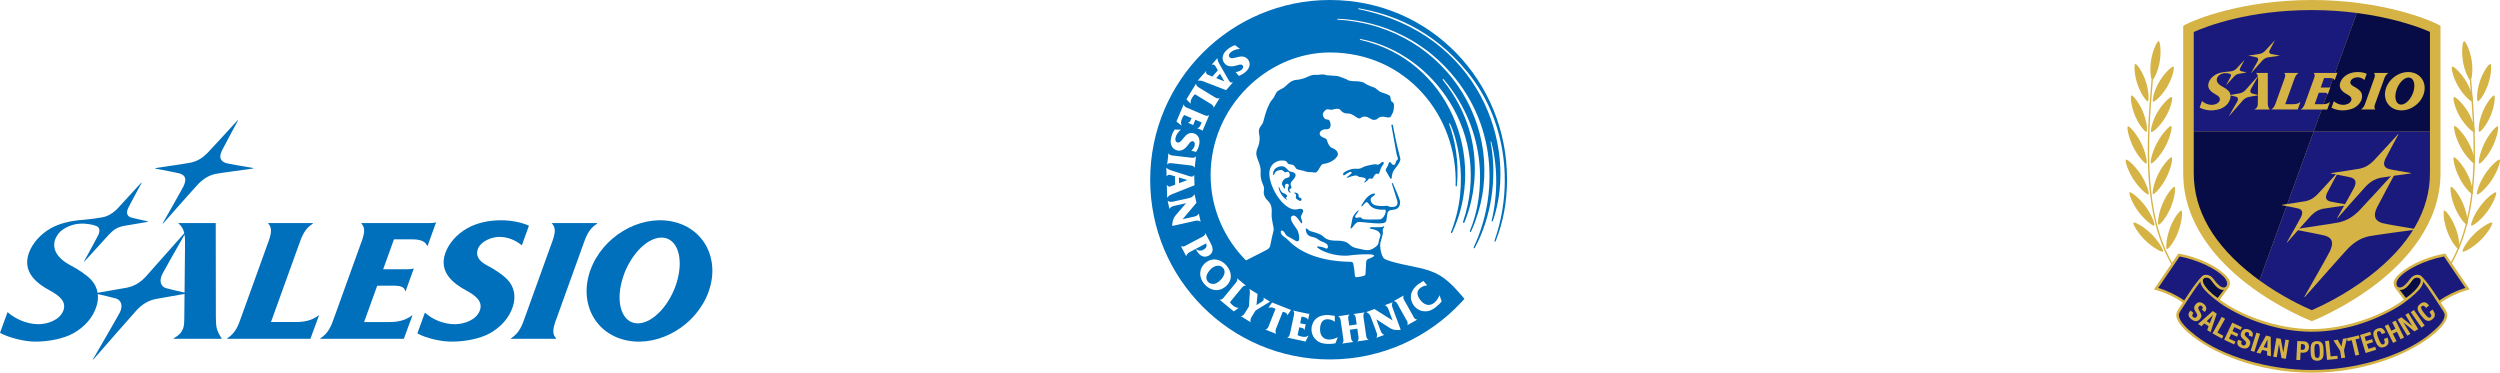 <?xml version="1.0" encoding="utf-8"?>
<!-- Generator: Adobe Illustrator 15.0.0, SVG Export Plug-In . SVG Version: 6.00 Build 0)  -->
<!DOCTYPE svg PUBLIC "-//W3C//DTD SVG 1.1//EN" "http://www.w3.org/Graphics/SVG/1.1/DTD/svg11.dtd">
<svg version="1.1" id="レイヤー_1" xmlns="http://www.w3.org/2000/svg" xmlns:xlink="http://www.w3.org/1999/xlink" x="0px"
	 y="0px" width="1279.012px" height="190.668px" viewBox="0 0 1279.012 190.668" enable-background="new 0 0 1279.012 190.668"
	 xml:space="preserve">
<g>
	<path fill="#D5B345" d="M1248.253,13.033C1242.304,9.651,1217.497,0,1182.727,0c-34.75,0-59.533,9.65-65.474,13.032l-0.322,0.183
		v75.381c0,26.096,17.852,45.278,32.827,56.774c16.178,12.418,32.577,18.785,32.74,18.85l0.23,0.086l0.229-0.087
		c0.163-0.065,16.575-6.508,32.763-18.964c14.988-11.531,32.854-30.723,32.854-56.659V13.216L1248.253,13.033z"/>
	<path fill="#D5B345" d="M1100.511,83.629c0.602,0.279,4.428-3.346,7.254-8.615c2.826-5.268,3.654-10.28,3.039-10.564
		c-0.615-0.283-4.432,3.369-7.254,8.608C1100.733,78.307,1099.908,83.355,1100.511,83.629"/>
	<path fill="#D5B345" d="M1098.112,83.681c0.574-0.296-0.142-5.353-2.732-10.571c-2.594-5.212-6.164-8.801-6.747-8.501
		c-0.589,0.303,0.127,5.329,2.731,10.567C1093.969,80.413,1097.538,83.973,1098.112,83.681"/>
	<path fill="#D5B345" d="M1108.243,91.02c2.645-5.173,3.434-10.233,2.861-10.568c-0.568-0.336-4.141,3.126-6.781,8.279
		c-2.633,5.155-3.418,10.244-2.859,10.574C1102.022,99.631,1105.595,96.202,1108.243,91.02"/>
	<path fill="#D5B345" d="M1102.153,115.426c0.512-0.391-1.07-5.233-4.529-9.902c-3.465-4.663-7.607-7.556-8.133-7.156
		c-0.524,0.4,1.053,5.217,4.529,9.902C1097.499,112.954,1101.637,115.822,1102.153,115.426"/>
	<path fill="#D5B345" d="M1108.556,127.446c0.594,0.291,3.768-3.432,5.822-8.85c2.057-5.425,2.268-10.589,1.657-10.887
		c-0.604-0.288-3.776,3.459-5.827,8.863C1108.167,121.969,1107.96,127.161,1108.556,127.446"/>
	<path fill="#D5B345" d="M1106.384,104.174c-2.262,5.31-2.682,10.49-2.098,10.797c0.581,0.317,3.904-3.273,6.18-8.603
		c2.276-5.337,2.697-10.486,2.102-10.806C1111.974,95.243,1108.649,98.863,1106.384,104.174"/>
	<path fill="#D5B345" d="M1106.616,128.71c0.443-0.468-1.867-4.999-6.008-9.06c-4.145-4.057-8.688-6.255-9.143-5.781
		c-0.457,0.479,1.844,4.985,6.005,9.06C1101.63,127.003,1106.163,129.18,1106.616,128.71"/>
	<path fill="#D5B345" d="M1099.19,99.493c0.539-0.361-0.746-5.299-3.914-10.184c-3.166-4.877-7.121-8.027-7.668-7.664
		c-0.549,0.37,0.728,5.279,3.914,10.182C1094.7,96.724,1098.651,99.847,1099.19,99.493"/>
	<path fill="#D5B345" d="M1108.044,59.657c2.867-4.928,3.672-9.72,3.033-10.029c-0.638-0.305-4.547,3.013-7.4,7.918
		c-2.852,4.912-3.66,9.73-3.033,10.031C1101.265,67.882,1105.181,64.585,1108.044,59.657"/>
	<path fill="#D5B345" d="M1098.144,67.483c0.592-0.25,0.322-5.112-1.781-10.215c-2.107-5.103-5.316-8.708-5.92-8.451
		c-0.604,0.262-0.33,5.094,1.783,10.219C1094.343,64.163,1097.554,67.738,1098.144,67.483"/>
	<path fill="#D5B345" d="M1101.562,52.012c0.611,0.303,4.496-2.979,7.344-7.903c2.852-4.917,3.662-9.706,3.029-10.017
		c-0.629-0.309-4.504,2.999-7.349,7.9C1101.752,46.893,1100.94,51.709,1101.562,52.012"/>
	<path fill="#D5B345" d="M1098.849,51.844c0.604-0.213,0.664-5.084-1.096-10.322c-1.76-5.239-4.719-9.052-5.336-8.834
		c-0.621,0.219-0.671,5.055,1.098,10.316C1095.28,48.264,1098.244,52.055,1098.849,51.844"/>
	<path fill="#D5B345" d="M1265.988,83.629c0.602-0.274-0.228-5.322-3.039-10.571c-2.82-5.239-6.641-8.892-7.252-8.608
		c-0.615,0.284,0.213,5.297,3.037,10.564C1261.561,80.284,1265.386,83.909,1265.988,83.629"/>
	<path fill="#D5B345" d="M1271.119,73.11c-2.592,5.219-3.31,10.275-2.734,10.571c0.574,0.292,4.146-3.269,6.75-8.505
		c2.602-5.238,3.322-10.265,2.73-10.567C1277.281,64.309,1273.711,67.898,1271.119,73.11"/>
	<path fill="#D5B345" d="M1255.391,80.452c-0.572,0.334,0.221,5.396,2.865,10.568c2.646,5.182,6.221,8.611,6.78,8.286
		c0.56-0.331-0.228-5.42-2.86-10.575C1259.535,83.578,1255.963,80.116,1255.391,80.452"/>
	<path fill="#D5B345" d="M1268.877,105.524c-3.463,4.669-5.043,9.512-4.529,9.902c0.516,0.395,4.654-2.473,8.127-7.156
		c3.479-4.685,5.057-9.502,4.531-9.902C1276.481,97.968,1272.34,100.86,1268.877,105.524"/>
	<path fill="#D5B345" d="M1257.943,127.446c0.596-0.285,0.391-5.477-1.656-10.873c-2.047-5.404-5.219-9.151-5.826-8.863
		c-0.609,0.298-0.398,5.462,1.662,10.887C1254.173,124.014,1257.348,127.737,1257.943,127.446"/>
	<path fill="#D5B345" d="M1262.211,114.971c0.586-0.307,0.168-5.488-2.094-10.797c-2.27-5.312-5.593-8.932-6.188-8.611
		c-0.594,0.319-0.176,5.47,2.104,10.806C1258.309,111.699,1261.631,115.289,1262.211,114.971"/>
	<path fill="#D5B345" d="M1265.889,119.651c-4.142,4.062-6.447,8.592-6.006,9.06c0.451,0.47,4.987-1.707,9.145-5.781
		c4.16-4.075,6.463-8.581,6.007-9.06C1274.577,113.395,1270.031,115.594,1265.889,119.651"/>
	<path fill="#D5B345" d="M1271.223,89.309c-3.17,4.885-4.455,9.822-3.912,10.185c0.535,0.354,4.488-2.77,7.668-7.666
		c3.183-4.903,4.461-9.812,3.908-10.183C1278.344,81.282,1274.389,84.432,1271.223,89.309"/>
	<path fill="#D5B345" d="M1255.422,49.627c-0.639,0.31,0.166,5.102,3.033,10.029c2.862,4.929,6.78,8.226,7.402,7.92
		c0.628-0.301-0.186-5.119-3.036-10.031C1259.967,52.642,1256.055,49.323,1255.422,49.627"/>
	<path fill="#D5B345" d="M1268.357,67.483c0.586,0.255,3.799-3.32,5.918-8.447c2.111-5.125,2.385-9.957,1.779-10.219
		c-0.602-0.257-3.812,3.348-5.92,8.451C1268.035,62.371,1267.766,67.233,1268.357,67.483"/>
	<path fill="#D5B345" d="M1264.939,52.012c0.615-0.303-0.193-5.119-3.029-10.02c-2.844-4.901-6.717-8.209-7.348-7.9
		c-0.629,0.311,0.18,5.1,3.031,10.017C1260.443,49.033,1264.324,52.315,1264.939,52.012"/>
	<path fill="#D5B345" d="M1267.646,51.844c0.606,0.211,3.572-3.58,5.34-8.84c1.765-5.261,1.717-10.097,1.096-10.316
		c-0.617-0.218-3.581,3.595-5.338,8.834C1266.984,46.76,1267.044,51.631,1267.646,51.844"/>
	<path fill="#D5B345" d="M1254.386,134.696c14.229-25.068,12.881-60.291,9.871-94.146c0.526-1.344,0.961-5.379,0.217-9.885
		c-0.906-5.473-3.223-9.754-3.869-9.653c-0.645,0.106-1.461,4.87-0.551,10.365c0.781,4.724,2.603,8.525,3.502,9.438
		c2.973,33.528,4.287,68.373-9.629,93.205l-2.926-4.304c-11.615,2.054-21.091,7.342-25.074,12.058
		c-1.642,1.943-1.672,3.977-0.592,5.469c1.307,1.804,3.389,4.602,4.45,6.013c-10.073,7.758-29.288,15.097-47.059,15.097
		c-17.772,0-36.991-7.339-47.062-15.097c1.062-1.411,3.143-4.209,4.449-6.013c1.082-1.492,1.05-3.525-0.592-5.469
		c-3.984-4.716-13.458-10.004-25.075-12.058l-3.17,4.664c-14.129-24.856-12.816-59.877-9.83-93.568
		c0.9-0.917,2.723-4.715,3.503-9.435c0.907-5.495,0.091-10.259-0.55-10.365c-0.648-0.101-2.967,4.18-3.869,9.653
		c-0.749,4.51-0.312,8.549,0.214,9.89c-3.022,34.013-4.37,69.412,10.075,94.499l-8.827,12.983
		c6.782,1.923,11.896,4.661,14.694,6.805c-0.746,1.104-1.369,2.054-2.405,3.664c-0.979,1.526-1.099,2.745-0.649,4.245
		c0.467,1.556,1.971,4.111,6.125,7.72c11.534,10.013,35.103,20.198,62.97,20.198c27.866,0,51.43-10.186,62.966-20.198
		c4.152-3.608,5.656-6.164,6.123-7.72c0.449-1.5,0.332-2.719-0.65-4.245c-1.035-1.61-1.658-2.56-2.402-3.664
		c2.797-2.144,7.91-4.882,14.691-6.805L1254.386,134.696z"/>
	<path fill="#1A1A7C" d="M1248.017,153.732c3.527-2.538,8.461-4.958,13.266-6.456l-10.918-16.062
		c-9.83,1.854-19.118,6.614-22.666,10.479c-1.854,2.017-1.991,3.853-1.229,4.798c0.732,0.907,2.237,0.776,3.619-0.454
		c1.381-1.227,2.17-2.264,3.047-3.462c1.662-2.269,4.52-2.504,5.793-1.188c1.67,1.721,3.203,3.72,4.299,5.249
		C1244.183,147.968,1245.666,150.128,1248.017,153.732"/>
	<path fill="#070C47" d="M1227.653,148.234c0.91,1.243,2.07,2.661,3.242,4.214c3.389-2.319,6.051-5.116,7.178-7.371
		c0.777-1.558,0.283-2.672-0.772-2.939c-1.212-0.309-2.353,0.146-3.196,1.359c-0.847,1.214-1.355,1.895-2.302,2.887
		C1230.856,147.376,1229.231,148.639,1227.653,148.234"/>
	<path fill="#1A1A7C" d="M1117.431,153.732c-3.527-2.538-8.459-4.958-13.267-6.456l10.921-16.062
		c9.827,1.854,19.114,6.614,22.665,10.479c1.852,2.017,1.99,3.853,1.23,4.798c-0.732,0.907-2.238,0.776-3.619-0.454
		c-1.381-1.227-2.172-2.264-3.049-3.462c-1.663-2.269-4.518-2.504-5.794-1.188c-1.67,1.721-3.203,3.72-4.299,5.249
		C1121.265,147.968,1119.782,150.128,1117.431,153.732"/>
	<path fill="#070C47" d="M1137.795,148.234c-0.911,1.243-2.069,2.661-3.242,4.214c-3.389-2.319-6.05-5.116-7.179-7.371
		c-0.777-1.558-0.282-2.672,0.772-2.939c1.213-0.309,2.354,0.146,3.198,1.359c0.847,1.214,1.354,1.895,2.3,2.887
		C1134.594,147.376,1136.216,148.639,1137.795,148.234"/>
	<path fill="#1A1A7C" d="M1182.727,189.295c-21.854,0-45.669-6.918-59.321-17.506c-4.987-3.868-7.422-6.71-8.166-8.526
		c-0.66-1.615-0.78-2.503,0.234-4.079c2.684-4.185,7.569-11.747,10.276-15.177c0,1.384,0.899,2.866,2.129,4.264
		c1.888,2.142,6.463,6.13,11.119,8.914c12.779,7.642,28.508,12.531,43.729,12.531c15.22,0,30.948-4.89,43.724-12.531
		c4.656-2.784,9.232-6.772,11.117-8.914c1.232-1.397,2.129-2.88,2.129-4.264c2.707,3.43,7.593,10.992,10.279,15.177
		c1.012,1.576,0.893,2.464,0.231,4.079c-0.743,1.816-3.179,4.658-8.166,8.526C1228.392,182.377,1204.579,189.295,1182.727,189.295"
		/>
	<path fill="#D5B345" d="M1122.196,160.1l-0.174,0.221c-0.559,0.716-0.715,1.336,0.105,1.978c0.479,0.374,1.162,0.433,1.666-0.206
		c0.541-0.695,0.389-1.23-0.364-2.387c-1.015-1.554-1.211-2.617-0.216-3.889c1.164-1.48,2.676-1.512,4.144-0.361
		c1.385,1.084,1.928,2.456,0.785,3.918l-0.168,0.213l-1.493-1.168c0.562-0.714,0.638-1.325,0.045-1.792
		c-0.703-0.551-1.232-0.258-1.578,0.19c-0.369,0.47-0.455,0.865-0.012,1.66l0.797,1.454c0.773,1.415,0.617,2.237-0.113,3.165
		c-1.26,1.608-2.82,1.549-4.506,0.231c-1.762-1.384-1.816-2.735-0.715-4.142l0.242-0.31L1122.196,160.1z"/>
	<path fill="#D5B345" d="M1132.138,161.214l0.021,0.015l-1.611,4.148l-1.604-1.066L1132.138,161.214z M1124.552,165.77l1.715,1.138
		l1.508-1.449l2.175,1.44l-0.753,1.955l1.718,1.136l3.181-9.49l-2.038-1.354L1124.552,165.77z"/>
	<polygon fill="#D5B345" points="1131.932,170.553 1136.655,162.115 1138.379,163.083 1134.438,170.123 1137.496,171.834 
		1136.711,173.229 	"/>
	<polygon fill="#D5B345" points="1146.972,167.41 1146.292,168.858 1143.119,167.364 1142.156,169.42 1145.133,170.829 
		1144.455,172.27 1141.471,170.868 1140.365,173.22 1143.658,174.77 1142.977,176.213 1137.893,173.823 1142.014,165.077 	"/>
	<path fill="#D5B345" d="M1146.887,174.532l-0.102,0.269c-0.322,0.846-0.288,1.483,0.688,1.856c0.562,0.215,1.236,0.067,1.527-0.688
		c0.318-0.821,0.008-1.288-1.049-2.174c-1.43-1.185-1.928-2.146-1.35-3.647c0.673-1.759,2.107-2.24,3.852-1.572
		c1.644,0.631,2.569,1.781,1.904,3.514l-0.097,0.255l-1.771-0.678c0.325-0.847,0.221-1.454-0.487-1.724
		c-0.833-0.32-1.252,0.115-1.453,0.644c-0.216,0.56-0.181,0.963,0.479,1.592l1.191,1.153c1.159,1.125,1.249,1.958,0.827,3.057
		c-0.73,1.911-2.246,2.318-4.244,1.551c-2.09-0.802-2.54-2.076-1.902-3.745l0.14-0.366L1146.887,174.532z"/>
	<polygon fill="#D5B345" points="1151.443,179.399 1154.379,170.187 1156.263,170.786 1153.326,179.995 	"/>
	<path fill="#D5B345" d="M1160.076,173.59l0.025,0.007l-0.148,4.449l-1.865-0.476L1160.076,173.59z M1154.427,180.401l1.995,0.51
		l0.943-1.875l2.528,0.64l-0.067,2.097l2,0.506l-0.139-10.01l-2.371-0.601L1154.427,180.401z"/>
	<polygon fill="#D5B345" points="1166.857,173.339 1168.129,180.264 1168.154,180.267 1169.245,173.737 1171.031,174.034 
		1169.445,183.571 1167.224,183.2 1165.951,176.125 1165.922,176.124 1164.811,182.799 1163.025,182.502 1164.611,172.963 	"/>
	<path fill="#D5B345" d="M1177.202,176.004l0.819,0.039c0.99,0.051,1.35,0.609,1.299,1.556c-0.049,0.989-0.605,1.42-1.389,1.385
		l-0.877-0.045L1177.202,176.004z M1174.815,184.128l1.976,0.096l0.193-3.855l1.055,0.056c1.865,0.093,3.158-0.752,3.256-2.753
		c0.074-1.45-0.539-2.931-2.539-3.025l-3.457-0.176L1174.815,184.128z"/>
	<path fill="#D5B345" d="M1184.086,179.565c-0.072-2.586,0.094-3.593,1.26-3.623c1.166-0.031,1.383,0.964,1.457,3.549
		c0.07,2.598-0.094,3.594-1.262,3.625C1184.372,183.147,1184.154,182.165,1184.086,179.565 M1182.105,179.622
		c0.08,2.935,0.508,5.009,3.474,4.93c2.963-0.085,3.28-2.178,3.198-5.113c-0.082-2.939-0.509-5.014-3.472-4.932
		C1182.338,174.587,1182.025,176.681,1182.105,179.622"/>
	<polygon fill="#D5B345" points="1190.53,184.135 1189.557,174.516 1191.522,174.314 1192.341,182.346 1195.823,181.99 
		1195.983,183.581 	"/>
	<polygon fill="#D5B345" points="1195.991,173.783 1197.86,177.268 1197.889,177.261 1198.651,173.356 1200.762,173.016 
		1199.19,179.208 1199.798,182.966 1197.841,183.279 1197.237,179.52 1193.798,174.136 	"/>
	<polygon fill="#D5B345" points="1206.812,171.56 1207.179,173.114 1205.097,173.61 1206.961,181.461 1205.038,181.918 
		1203.17,174.067 1201.091,174.561 1200.722,173.009 	"/>
	<polygon fill="#D5B345" points="1212.622,169.741 1213.102,171.266 1209.761,172.313 1210.44,174.485 1213.587,173.495 
		1214.067,175.018 1210.923,176.009 1211.702,178.491 1215.175,177.399 1215.649,178.923 1210.292,180.608 1207.395,171.382 	"/>
	<path fill="#D5B345" d="M1218.546,170.928c-0.523-1.307-1.019-1.767-1.846-1.433c-0.93,0.371-0.781,1.374,0.236,3.912
		c1.08,2.718,1.66,3.056,2.447,2.741c0.668-0.265,1.017-0.801,0.242-2.737l1.838-0.729c0.771,1.935,0.955,3.802-1.457,4.767
		c-2.752,1.096-3.869-0.702-4.959-3.431c-1.092-2.73-1.521-4.805,1.236-5.905c2.627-1.048,3.573,0.779,4.1,2.084L1218.546,170.928z"
		/>
	<polygon fill="#D5B345" points="1220.024,166.783 1221.794,165.903 1223.438,169.213 1225.506,168.187 1223.86,164.877 
		1225.631,163.997 1229.931,172.659 1228.159,173.536 1226.251,169.693 1224.185,170.716 1226.099,174.561 1224.321,175.442 	"/>
	<polygon fill="#D5B345" points="1228.542,162.295 1234.019,166.723 1234.038,166.707 1230.605,161.046 1232.157,160.107 
		1237.169,168.376 1235.241,169.543 1229.667,165.002 1229.642,165.016 1233.15,170.808 1231.601,171.746 1226.593,163.477 	"/>
	
		<rect x="1231.912" y="161.781" transform="matrix(0.57 0.822 -0.822 0.57 665.75 -946.284)" fill="#D5B345" width="9.672" height="1.979"/>
	<path fill="#D5B345" d="M1241.177,157.511c-0.869-1.107-1.473-1.409-2.172-0.857c-0.795,0.617-0.365,1.538,1.319,3.691
		c1.806,2.3,2.456,2.462,3.127,1.938c0.562-0.443,0.745-1.052-0.543-2.691l1.558-1.22c1.289,1.64,1.988,3.38-0.053,4.978
		c-2.339,1.834-3.914,0.42-5.727-1.893c-1.816-2.312-2.809-4.183-0.471-6.011c2.221-1.747,3.645-0.266,4.516,0.845L1241.177,157.511
		z"/>
	<path fill="#070C47" d="M1122.327,67.194v21.403c0,19.255,10.306,36.957,30.638,52.623c1,0.772,2.004,1.518,3.004,2.242
		l27.76-76.269H1122.327z"/>
	<path fill="#1A1A7C" d="M1155.969,143.462c11.476,8.311,22.534,13.426,26.754,15.236c4.579-1.991,17.268-7.918,29.788-17.59
		c20.35-15.716,30.664-33.384,30.664-52.512V67.194h-59.444L1155.969,143.462z"/>
	<path fill="#1A1A7C" d="M1205.767,6.641c-6.992-0.911-14.713-1.491-23.04-1.491c-32.215,0-53.623,8.196-60.399,11.211v50.828
		h61.401L1205.767,6.641z"/>
	<path fill="#070C47" d="M1205.767,6.641l-22.038,60.548h59.446v-50.87C1237.478,13.752,1224.175,9.041,1205.767,6.641"/>
	<path fill="#D5B345" d="M1233.828,37.025c-5.267-0.989-11.11,2.526-13.054,7.85c-1.936,5.327,0.76,10.443,6.025,11.434
		c5.264,0.99,11.109-2.529,13.045-7.85C1241.789,43.131,1239.091,38.013,1233.828,37.025 M1234.806,46.588
		c-1.053,3.831-3.912,6.932-6.383,6.932c-2.473,0-3.611-3.101-2.549-6.932c1.055-3.828,3.913-6.929,6.385-6.929
		C1234.728,39.66,1235.866,42.76,1234.806,46.588"/>
	<path fill="#D5B345" d="M1207.356,46.452c-0.777-0.813-2.113-1.686-3.264-2.283c-1.156-0.602-1.945-1.424-1.531-2.625
		c0.449-1.292,2.223-1.998,3.502-1.998c1.256,0,2.574,0.481,3.617,1.371c0.07-0.211,1.094-3.021,1.15-3.182
		c-1.241-0.564-2.893-0.875-4.508-0.875c-2.002,0-3.877,0.399-5.488,1.303c-1.635,0.926-2.945,2.371-3.518,3.992
		c-1.096,3.068,1.262,4.912,3.338,6.026c1.68,0.906,2.777,1.867,2.217,3.312c-0.58,1.484-2.516,2.162-4.016,2.162
		c-1.803,0-3.623-0.748-4.838-1.871l-1.226,3.359c1.502,0.808,3.834,1.332,5.571,1.332c1.814,0,4.439-0.363,6.267-1.418
		c1.679-0.974,3.028-2.439,3.604-4.266C1208.759,49.125,1208.435,47.585,1207.356,46.452"/>
	<path fill="#D5B345" d="M1160.209,37.312h-6.012v0.086c0.521,0.406,0.787,0.932,0.92,1.561c-1.486,1.682-5.84,6.606-6.238,7.024
		c-0.885,0.938-1.851,1.538-3.062,1.776c-0.431,0.079-3.473,0.607-4.706,0.816c-0.133-0.794-0.486-1.518-1.071-2.124
		c-0.783-0.813-2.161-1.713-3.266-2.283c-1.098-0.567-2.24-1.463-2.568-2.567c-0.304-1.007,0-2.035,0.899-2.941
		c1.257-1.09,2.794-1.266,3.468-1.266c0.683,0.004,1.642,0.121,2.316,0.385c0.555,0.217,0.66,0.78,0.319,1.5
		c-0.157,0.326-1.817,3.358-2.292,4.227h0.08c0.783-0.869,3.523-3.885,3.882-4.269c0.792-0.837,1.339-1.229,2.432-1.458
		c0.378-0.082,3.111-0.533,3.912-0.666v-0.083c-0.646-0.139-2.524-0.544-2.755-0.634c-0.658-0.258-0.739-0.806-0.417-1.525
		c0.138-0.307,1.729-3.244,2.187-4.082h-0.081c-0.772,0.848-3.518,3.844-3.778,4.124c-0.669,0.716-1.597,1.306-2.457,1.462
		c-0.645,0.116-1.893,0.305-3.322,0.426c-1.734,0.138-3.596,0.519-5.076,1.361c-1.621,0.924-2.947,2.371-3.521,3.992
		c-1.092,3.069,1.268,4.912,3.34,6.026c1.677,0.906,2.775,1.867,2.217,3.312c-0.576,1.484-2.516,2.162-4.016,2.162
		c-1.805,0-3.772-0.832-4.985-1.963l-1.227,3.369c1.504,0.809,3.985,1.415,5.718,1.415c1.82,0,4.441-0.364,6.266-1.418
		c1.684-0.975,3.023-2.44,3.605-4.267c0.219-0.697,0.29-1.365,0.219-1.997c0.861,0.189,2.473,0.562,2.947,0.713
		c0.875,0.27,1.15,1.231,0.605,2.271c-0.434,0.834-3.583,6.266-4.347,7.578h0.088c1.22-1.405,6.571-7.527,7.021-8.002
		c0.992-1.027,1.93-1.534,3.066-1.771c0.402-0.085,3.393-0.6,4.643-0.818l-0.041,4.021c0.009,0.522-0.024,1.107-0.178,1.52
		c-0.295,0.822-0.845,1.243-1.531,1.63v0.083h7.745v-0.083c-0.903-1.32-0.919-2.018-0.932-3.482L1160.209,37.312z M1152.177,47.831
		c-0.845-0.249-1.169-1.154-0.61-2.266c0.34-0.683,2.613-4.654,3.594-6.376c0.086,0.535,0.092,1.138,0.078,1.794l-0.072,7.561
		C1154.289,48.351,1152.624,47.972,1152.177,47.831"/>
	<path fill="#D5B345" d="M1221.851,37.403v-0.09h-7.285v0.086c0.306,0.321,0.439,0.708,0.439,1.135c0,0.708-0.311,1.529-0.611,2.33
		l-4.221,11.703c-0.434,1.254-0.904,2.543-2.244,3.369v0.082h7.275v-0.082c-0.299-0.32-0.434-0.705-0.434-1.131
		c0-0.706,0.303-1.514,0.601-2.307l4.222-11.702C1220.028,39.524,1220.507,38.227,1221.851,37.403"/>
	<path fill="#D5B345" d="M1155.015,31.327c-0.19,0.424-2.747,4.91-3.406,6.057h0.083c1.061-1.196,5.328-6.028,5.744-6.44
		c0.896-0.888,1.699-1.336,2.713-1.57c0.475-0.108,4.949-0.724,6.115-0.883v-0.078c-0.949-0.16-4.04-0.686-4.383-0.796
		c-0.943-0.308-1.189-0.927-0.668-2.028c0.215-0.472,2.102-3.967,2.602-4.889h-0.084c-0.879,0.969-4.362,4.783-4.848,5.272
		c-0.838,0.834-1.602,1.312-2.715,1.57c-0.485,0.111-4.656,0.722-5.725,0.881v0.083c0.852,0.159,3.617,0.692,3.949,0.798
		C1155.387,29.617,1155.484,30.274,1155.015,31.327"/>
	<path fill="#D5B345" d="M1188.622,47.433c0.731-0.008,1.565-0.015,1.977,0.397c0.117,0.126,0.193,0.279,0.227,0.459h0.084
		c0.262-0.722,1.24-3.447,1.314-3.652c-0.264,0.095-0.62,0.144-1.118,0.144h-3.838l1.745-4.841h2.354
		c1.232-0.014,2.59,0,3.002,1.049h0.086c0.229-0.647,1.287-3.575,1.371-3.803c-0.365,0.115-0.791,0.127-1.205,0.127h-10.86v0.09
		c0.298,0.312,0.434,0.687,0.434,1.117c0,0.701-0.307,1.515-0.605,2.312l-4.232,11.742c-0.436,1.252-0.908,2.539-2.244,3.362v0.082
		h13.497c0.229-0.625,1.188-3.232,1.385-3.778h-0.084c-1.156,0.909-2.546,1.077-3.772,1.067h-0.373h-3.578l2.119-5.874H1188.622z"/>
	<path fill="#D5B345" d="M1173.039,53.307h-0.377h-3.526l4.507-12.488c0.443-1.283,0.92-2.592,2.264-3.42v-0.086h-7.207v0.086
		c0.297,0.321,0.437,0.705,0.437,1.133c0,0.706-0.31,1.523-0.61,2.328l-4.219,11.701c-0.438,1.26-0.906,2.548-2.246,3.375v0.082
		h13.447c0.232-0.625,1.186-3.232,1.389-3.778h-0.086C1175.652,53.149,1174.264,53.317,1173.039,53.307"/>
	<path fill="#D5B345" d="M1177.229,111.03c-0.416,0.908-5.907,10.56-7.323,13.029h0.183c2.276-2.576,11.452-12.97,12.344-13.848
		c1.929-1.91,3.659-2.876,5.834-3.381c1.025-0.237,10.642-1.551,13.146-1.887v-0.184c-2.036-0.337-8.672-1.459-9.416-1.705
		c-2.027-0.652-2.551-1.995-1.441-4.361c0.473-1.016,4.527-8.527,5.604-10.51h-0.182c-1.896,2.078-9.386,10.287-10.433,11.33
		c-1.795,1.797-3.438,2.822-5.834,3.379c-1.054,0.243-10.01,1.553-12.304,1.893v0.181c1.833,0.345,7.776,1.483,8.487,1.713
		C1178.036,107.356,1178.241,108.768,1177.229,111.03"/>
	<path fill="#D5B345" d="M1204.388,96.03c-0.488,1.09-7.084,12.67-8.785,15.639h0.221c2.73-3.092,13.744-15.566,14.812-16.622
		c2.312-2.294,4.391-3.45,7.002-4.056c1.223-0.284,12.772-1.858,15.781-2.265v-0.214c-2.451-0.416-10.414-1.755-11.311-2.048
		c-2.43-0.789-3.059-2.4-1.73-5.238c0.573-1.217,5.439-10.233,6.725-12.612h-0.213c-2.277,2.494-11.266,12.344-12.522,13.601
		c-2.153,2.152-4.125,3.386-7,4.052c-1.259,0.293-12.009,1.866-14.763,2.271v0.213c2.195,0.423,9.33,1.785,10.183,2.053
		C1205.354,91.62,1205.608,93.317,1204.388,96.03"/>
	<path fill="#D5B345" d="M1192.044,128.444c-0.736,1.637-10.63,19.002-13.175,23.459h0.326c4.092-4.647,20.614-23.351,22.216-24.938
		c3.471-3.438,6.588-5.171,10.502-6.083c1.838-0.424,19.164-2.788,23.67-3.396v-0.328c-3.668-0.61-15.615-2.627-16.959-3.066
		c-3.648-1.187-4.586-3.596-2.594-7.853c0.854-1.831,8.154-15.356,10.086-18.923h-0.322c-3.416,3.746-16.898,18.519-18.787,20.401
		c-3.229,3.231-6.18,5.076-10.494,6.076c-1.896,0.438-18.013,2.802-22.153,3.406v0.321c3.302,0.63,14.004,2.68,15.286,3.085
		C1193.493,121.829,1193.868,124.374,1192.044,128.444"/>
	<path fill="#006FBC" d="M680.375,0c-50.656,0-91.932,41.172-91.932,91.946c0,50.777,41.165,91.943,91.941,91.943
		c26.625,0,50.59-11.328,67.379-29.414c0.01-0.01,0.023-0.016,0.031-0.027c0.965-1.036,1.102-1.206,1.42-1.569
		c-8.133-9.687-12.291-13.094-21.559-15.489c-3.438-0.889-17.285-3.234-19.619-5.176c-1.139-0.947-2.537-5.91-1.643-8.739
		c0.684-2.157,0.594-2.018,1.049-3.832c0.205-0.829-0.352-2.089,0.26-2.818c1.023-1.213,0.385-1.164-0.699-0.736
		c-0.623,0.244-4.271,0.115-5.178,0.115c-0.91,0-1.844,0.562-0.23,0.907c2.496,0.537,3.455,0.863,4.338,2.213
		c0.637,0.965,0.107,1.759-0.348,3.236c-0.346,1.123-0.113,2.232-1.209,3.217c-0.861,0.769-2.57,2.078-4.424,2.191
		c-1.652,0.103-3.283-0.5-4.967-0.79c-3.844-0.668-4.014-1.893-5.602-2.914c-1.592-1.021-3.861-1.137-5.223-1.137
		c-1.363,0-4.998,0.115-6.928-1.931c-1.932-2.045-6.812-2.725-7.38-3.18c-0.569-0.455-2.499-2.611-1.593,0.567
		c0.908,3.179,3.92,2.175,5.736,3.65c1.818,1.477,3.051,1.393,4.525,2.416c1.477,1.022,0.836,3.094-0.303,2.414
		c-1.135-0.681-7.395-2.106-2.715,0.604c5.734,3.318,12.688,3.318,14.787,3.017c4.336-0.622,18.883-1.535,9.77,1.795
		c-0.412,0.151-1.01,0.57-1.096,1.342c-0.182,1.598-0.285,5.755-0.35,6.29c-0.045,0.365-0.209,0.731-0.596,0.883
		c-1.107,0.44-3.363,0.834-4.078,0.823c-0.459-0.008-0.748-0.301-0.781-0.812c-0.145-2.182-0.365-4.086-0.836-6.243
		c-0.121-0.559-0.758-0.806-1.225-0.811c-19.062-0.257-28.073-6.859-32.271-11.308c-0.82-0.872-2.58-1.836-3.001-2.492
		c-1.428-2.235,0.034-2.772,1.089-1.564c0.363,0.415,0.748,1.413,1.244,1.852c0.93,0.818,2.194,1.152,4.067,2.399
		c3.619,2.415,2.378-2.935,1.81-4.526c-0.568-1.589-5.203-6.314-3.044-7.791s4.316,3.861,4.997,3.75
		c0.682-0.114-0.339-2.385-0.451-3.182c-0.117-0.794,1.512-2.687,1.17-3.482c-0.343-0.794-1.25-1.022-2.838-0.567
		c-4.697,1.344-11.508-5.83-13.892-14.348c-2.386-8.514,3.294-10.445,5.222-10.56c1.932-0.113,2.67,0.114,3.236,0.795
		c0.67,0.805-0.225,0.91,2.443,1.305c1.67,0.252,1.873,1.99,2.67,2.329c0.793,0.341,3.062,0.625,4.545,1.191
		c1.472,0.569,2.38,0.058,4.424,0.513c2.043,0.454,2.781-4.316,4.6-4.428c1.814-0.115,5.336-1.363,6.924-3.75
		c1.592-2.384-1.473-4.088-2.607-4.427c-1.137-0.342-2.197-2.424-2.539-3.899c-0.34-1.476-3.025-1.06-3.706-3.028
		c-0.31-0.885,0.681-2.725,3.407-2.61c2.721,0.113,2.418-2.992,1.475-4.544c-0.432-0.704-1.768-0.127-2.449-1.034
		c-0.596-0.795-1.854-2.317,0.58-4.287c1.027-0.83,2.547,0.095,3.244-0.116c4.635-1.392,4.172,0.463,5.477,1.236
		c2.564,1.521,2.725-0.454,6.547,2.272c2.984,2.127,2.271,0,4.658,0c2.385,0,3.066,1.776,4.996,1.664
		c1.928-0.112,1.4-1.061,3.33-1.516c1.93-0.452,3.432,0.728,4.695,0.155c0.424-0.196,0.785-0.852,1.055-1.672
		c0.883-1.005,1.236-4.458,0.791-5.347c-0.447-0.892-0.941-0.829-1.252-1.251c-0.311-0.421-0.18-1.787-0.646-2.555
		c-0.469-0.769-3.822-1.645-4.801-2.086c-0.975-0.44-2.338-1.947-3.1-2.214c-2.625-0.92-4.414-1.725-5.4-2.505
		c-0.547-0.435-3.678-0.862-4.379-0.781c-0.707,0.076-3.393-0.137-3.912-0.627c-0.307-0.289-4.773-2.037-5.398-2.037
		c-0.623,0-5.32-0.39-5.32-0.39l-1.096-0.312c-1.094-0.313-3.495,0.262-4.979,0.106c-1.487-0.16-4.101,1.147-4.799,1.458
		c-0.705,0.314-3.266,1.11-4.656,1.11c-1.215,0-3.223,0.949-4.053,1.854c-0.416,0.448-1.522,1.314-2.201,1.968
		c-0.508,0.49-2.78,1.277-3.709,2.318c-0.721,0.81-1.263,2.374-1.653,3c-0.235,0.372-1.724,1.709-2.563,3.957
		c-1.527,2.836-2.492,7.395-2.847,8.541c-0.454,1.476-1.631,1.917-2.089,3.85c-0.453,1.929,0.529,2.373,0.23,5.446
		c-0.347,3.589-1.041,2.895-1.619,6.138c-0.461,2.58,2.563,6.196,2.201,10.196c-0.348,3.821,1.409,6.483,1.617,7.416
		c0.452,2.043-0.681,2.61,0.569,5.222c1.249,2.614,4,2.344,3.431,9.043c-0.129,1.555,0.858,5.976,0.982,6.715
		c0.139,0.839,0.02,1.426-0.133,1.996c-0.285,1.084-1.08,4.539-1.428,6.45c-0.213,1.175-0.349,1.889-1.722,2.729
		c-0.763,0.465-5.587,2.867-10.824,5.531c-11.116-11.182-18.095-26.561-18.095-43.639c0-34.864,28.904-62.739,61.023-62.739
		c39.168,0,65.58,32.509,64.326,68.217c-0.014,0.351,0.574,0.5,0.627-0.02c1.32-12.905-1.264-24.276-3.945-31.595
		c-0.115-0.313,0.27-0.505,0.408-0.242c2.389,4.488,11.039,29.204,0.521,55.551c-0.16,0.397,0.455,0.64,0.594,0.347
		c18.014-37.88-1.217-88.307-46.932-98.697c-0.465-0.105-0.379-0.542,0.111-0.449c36.895,6.959,67.633,48.587,52.375,93.606
		c-0.166,0.483,0.545,0.667,0.75,0.19c1.467-3.453,16.285-38.412-11.031-72.788c-0.371-0.469,0.008-0.858,0.527-0.247
		c22.695,26.857,20.982,58.957,13.408,77.1c-0.391,0.929,0.197,1.269,0.58,0.424c21.564-47.713-10.68-104.588-68.166-108.183
		c-0.561-0.034-0.582-0.472,0.057-0.447c5.84,0.235,32.871,1.626,54.988,24.793c27.053,28.334,26.732,65.729,14.471,91.853
		c-0.41,0.877,0.225,0.998,0.502,0.482c8.014-14.789,11.684-34.909,8.051-54.022c-0.086-0.333,0.277-0.456,0.377-0.072
		c5.32,20.227,0.531,38.646,0.23,39.798c-0.285,1.122,0.363,1.197,0.693,0.217c12.92-38.332-7.207-95.476-68.742-107.941
		c-0.473-0.097-0.441-0.539,0.213-0.425c15.477,2.732,36.824,9.902,55.309,32.468c19.326,23.594,24.148,57.001,13.99,86.101
		c-0.35,0.99,0.305,1.075,0.684,0.094c3.484-9.065,5.652-18.836,5.652-31.406C771.008,41.851,731.977,0,680.375,0 M605.576,53.419
		l0.059,0.028c0.202,1.229,1.37,1.562,2.4,2.001l7.406,3.145c1.032,0.435,2.103,1.056,3.109,0.339l0.06,0.025l-2.941,6.925
		c-0.127,0.297-0.262,0.615-0.257,0.873l-0.022,0.06l-2.872-1.219l0.026-0.06c1.156-0.138,1.535-1.31,1.948-2.279l0.269-0.633
		l-3.211-1.363l-0.778,1.84c-0.119,0.277-0.216,0.562-0.213,0.774l-0.043,0.099l-2.775-1.177l0.045-0.099
		c0.91,0.058,1.216-0.886,1.529-1.618l0.275-0.652l-3.725-1.583c-0.533,0.546-0.883,1.26-1.178,1.953
		c-0.471,1.107-0.73,2.213-0.139,3.354l-0.043,0.097l-2.653-2.062L605.576,53.419z M599.23,70.127
		c0.341-1.379,0.937-2.692,1.759-3.861l3.181,0.06c-1.252,0.93-2.348,2.475-2.721,3.976c-0.233,0.94-0.236,2.289,0.935,2.581
		c2.549,0.633,3.607-5.861,8.285-4.698c1.188,0.297,2.192,1.167,2.646,2.297c0.486,1.252,0.416,2.607,0.1,3.879
		c-0.292,1.17-0.812,2.369-1.499,3.352l-2.443-0.606c0.781-0.736,1.455-1.654,1.713-2.7c0.202-0.812,0.096-1.904-0.884-2.147
		c-1.005-0.248-1.702,0.863-2.229,1.551c-0.688,0.895-1.316,1.733-2.255,2.387c-1.126,0.784-2.2,1.093-3.539,0.758
		c-1.355-0.334-2.429-1.198-2.966-2.508C598.72,72.989,598.863,71.608,599.23,70.127 M597.792,78.408l0.062,0.006
		c0.542,1.124,1.756,1.112,2.87,1.241l7.971,0.926c1.113,0.129,2.315,0.421,3.099-0.55l0.063,0.008l-0.666,5.744l-0.065-0.008
		c-0.541-1.122-1.777-1.112-2.889-1.242l-7.974-0.926c-1.11-0.131-2.291-0.419-3.074,0.553l-0.063-0.01L597.792,78.408z
		 M597.142,101.08h-0.024l-0.171-6.491l0.066-0.001c0.337,0.485,0.646,0.865,1.337,0.847c0.365-0.01,0.47-0.055,0.812-0.194
		l2.068-0.763l-0.111-4.256l-1.478-0.478c-0.434-0.14-1.108-0.358-1.557-0.346c-0.603,0.015-0.874,0.41-1.187,0.805l-0.063,0.003
		l-0.115-4.406l0.064-0.002c0.774,0.796,1.405,1.059,2.513,1.419l8.661,2.739c0.434,0.118,1.282,0.44,1.733,0.428
		c0.581-0.015,0.957-0.41,1.226-0.849h0.065l0.136,5.265l-10.972,4.352c-1.363,0.552-1.854,0.672-2.962,1.929H597.142z
		 M600.056,112.89c0.431-1.727,1.057-2.282,2.173-3.609l4.484-5.226l-0.014-0.062l-5.547,1.231c-1.217,0.271-2.138,0.496-2.801,1.59
		l-0.061,0.015l-0.899-4.054l0.062-0.013c1.066,0.732,1.996,0.548,3.215,0.277l7.249-1.606c1.616-0.361,2.164-0.57,3.177-1.983
		l0.06-0.015l0.969,4.367l-0.063,0.015l-7.014,8.316l5.44-1.206c1.218-0.271,2.139-0.498,2.798-1.591l0.064-0.015l0.894,4.03
		l-0.062,0.014c-1.063-0.712-1.988-0.527-3.209-0.257l-11.196,2.486C599.61,114.859,599.88,113.59,600.056,112.89 M721.906,150.681
		c0.432-2.105,1.896-3.9,3.559-5.192l2.734-1.771l1.971,2.287c-1.268,0.084-2.504,0.526-3.523,1.319
		c-2.326,1.806-1.533,4.19,0.062,6.247c1.822,2.346,4.438,3.365,6.967,1.4c1.326-1.029,2.146-2.458,2.809-3.953l1.078,3.142
		c-0.865,1.161-1.924,2.146-3.061,3.031c-1.732,1.346-3.416,2.189-5.684,2.072c-2.168-0.088-4.105-1.145-5.449-2.878
		C722.154,154.82,721.533,152.658,721.906,150.681 M718.111,151.185l0.031,0.059c-0.592,1.096,0.139,2.093,0.686,3.067l3.926,7.004
		c0.547,0.976,1.004,2.102,2.248,2.167l0.035,0.058l-5.049,2.827l-0.031-0.056c0.592-1.098-0.125-2.076-0.674-3.053l-3.924-7.002
		c-0.547-0.977-1.014-2.119-2.262-2.186l-0.031-0.057L718.111,151.185z M703.232,158.084l0.023,0.061l9.203,5.808l-1.943-5.225
		c-0.434-1.169-0.787-2.052-1.959-2.556l-0.025-0.059l3.873-1.441l0.02,0.062c-0.559,1.147-0.248,2.043,0.188,3.213l4,10.75
		c-0.707,0.264-2,0.171-2.717,0.094c-1.77-0.193-2.408-0.736-3.877-1.659l-5.789-3.721l-0.061,0.021l1.98,5.322
		c0.436,1.171,0.785,2.05,1.961,2.556l0.023,0.061l-3.891,1.447l-0.023-0.062c0.582-1.155,0.271-2.051-0.166-3.22l-2.588-6.959
		c-0.578-1.552-0.859-2.067-2.4-2.872l-0.021-0.061L703.232,158.084z M690.389,160.938l0.01,0.064
		c-0.969,0.812-0.625,2.004-0.463,3.111l0.35,2.428l3.809-0.548l-0.352-2.429c-0.156-1.107-0.186-2.344-1.322-2.854l-0.008-0.064
		l5.723-0.821l0.012,0.062c-0.947,0.813-0.623,2.004-0.467,3.111l1.139,7.924c0.162,1.107,0.188,2.344,1.324,2.854l0.01,0.064
		l-5.723,0.824l-0.01-0.064c0.945-0.81,0.623-2.004,0.465-3.111l-0.482-3.344l-3.811,0.549l0.482,3.344
		c0.16,1.105,0.186,2.344,1.322,2.854l0.01,0.064l-5.725,0.822l-0.008-0.062c0.947-0.811,0.623-2.005,0.463-3.111l-1.139-7.926
		c-0.162-1.105-0.188-2.342-1.324-2.851l-0.01-0.065L690.389,160.938z M673.575,162.798c1.699-1.321,3.979-1.731,6.083-1.636
		l3.23,0.432l0.01,3.018c-1.02-0.76-2.248-1.227-3.535-1.284c-2.941-0.14-3.893,2.188-4.012,4.787
		c-0.139,2.967,1.188,5.44,4.389,5.592c1.676,0.076,3.23-0.474,4.703-1.18l-1.221,3.087c-1.412,0.322-2.859,0.384-4.295,0.316
		c-2.193-0.103-4.022-0.555-5.67-2.117c-1.59-1.476-2.379-3.536-2.275-5.729C671.076,166.106,672.01,164.059,673.575,162.798
		 M661.562,158.885l7.356,1.574c0.315,0.067,0.653,0.14,0.906,0.084l0.064,0.016l-0.655,3.049l-0.063-0.012
		c-0.354-1.111-1.576-1.264-2.606-1.483l-0.673-0.145l-0.729,3.41l1.957,0.418c0.292,0.064,0.593,0.105,0.8,0.062l0.105,0.022
		l-0.631,2.947l-0.106-0.024c-0.114-0.904-1.099-1.027-1.878-1.191l-0.693-0.15l-0.848,3.955c0.637,0.424,1.405,0.631,2.141,0.789
		c1.18,0.252,2.312,0.298,3.316-0.5l0.109,0.023l-1.526,2.996l-9.31-1.994l0.01-0.063c1.17-0.43,1.275-1.642,1.512-2.736
		l1.684-7.868c0.233-1.096,0.639-2.264-0.256-3.114L661.562,158.885z M650.858,154.696l0.356,0.212l9.272,3.68l-1.88,2.751
		c-0.029-0.799-0.568-1.244-1.289-1.529c-0.359-0.144-0.686-0.25-1.064-0.285l-3.179,8c-0.452,1.139-0.788,2.048-0.249,3.191
		l-0.021,0.059l-5.418-2.15l0.023-0.061c1.227-0.23,1.541-1.426,1.952-2.467l3.192-8.04c-0.307-0.216-0.607-0.334-0.967-0.476
		c-0.918-0.366-1.586-0.378-2.552-0.157l-0.178,0.044L650.858,154.696z M638.964,156.772l0.445-6.809
		c0.054-0.777,0.067-1.453-0.277-2.123l0.034-0.053l4.241,2.625l-0.034,0.053l-0.555,5.633l2.318-1.453
		c0.367-0.227,0.965-0.618,1.201-1.001c0.306-0.495,0.281-0.865,0.031-1.321l0.034-0.056l3.29,2.037l-0.034,0.056l-7.313,4.507
		l-1.721,2.78c-0.657,1.062-1.139,1.879-0.817,3.115l-0.032,0.056l-4.955-3.067l0.035-0.055c1.246-0.013,1.775-1.152,2.364-2.105
		L638.964,156.772z M632.898,142.473l0.039-0.052l4.474,3.667l-0.039,0.051c-1.238-0.152-1.901,0.892-2.625,1.773l-5.472,6.673
		c0.33,0.685,0.916,1.225,1.514,1.715c0.914,0.749,1.779,1.152,2.962,1.204l-2.541,1.812l-7.249-5.945l0.04-0.049
		c1.237,0.151,1.886-0.876,2.596-1.742l5.089-6.206C632.396,144.51,633.29,143.658,632.898,142.473 M627.591,135.96
		c2.877,3.479,2.967,7.704-0.683,10.724c-3.615,2.99-8.09,1.867-10.875-1.496c-2.806-3.396-2.782-7.854,0.716-10.749
		C620.28,131.517,624.811,132.598,627.591,135.96 M620.393,127.43c0.042,1.461-0.719,2.691-2.013,3.377
		c-2.698,1.431-4.955-0.298-6.209-2.672c-0.121-0.229-0.242-0.456-0.326-0.704c1.117,0.915,2.477,1.047,3.753,0.372
		c1.348-0.716,2.164-1.754,1.435-3.266l-7.874,4.17c-1.081,0.575-1.93,1.046-2.257,2.266l-0.055,0.031l-2.688-5.074l0.056-0.03
		c1.084,0.618,2.097-0.088,3.086-0.612l7.074-3.747c0.988-0.524,2.144-0.965,2.24-2.208l0.057-0.03l2.377,4.485
		C619.61,124.849,620.365,126.227,620.393,127.43 M620.941,55.123l-0.055-0.033c-0.02-1.247-1.146-1.758-2.117-2.351l-7.365-4.503
		c-0.633,0.419-1.087,1.075-1.488,1.735c-0.617,1.01-0.896,1.92-0.786,3.099l-2.142-2.269l4.888-7.997l0.055,0.033
		c0.018,1.245,1.126,1.746,2.083,2.331l6.849,4.188c0.954,0.584,1.92,1.351,3.04,0.8l0.057,0.035L620.941,55.123z M627.294,46.123
		l-11.017-4.245c-1.375-0.516-1.818-0.762-3.483-0.592l-0.031-0.028l-0.018-0.014l4.278-4.886l0.049,0.043
		c-0.084,0.584-0.112,1.074,0.405,1.529c0.276,0.238,0.386,0.278,0.731,0.408l2.035,0.842l2.805-3.202l-0.762-1.354
		c-0.222-0.397-0.569-1.013-0.908-1.311c-0.453-0.397-0.921-0.29-1.418-0.213l-0.051-0.04l2.906-3.317l0.047,0.043
		c0.03,1.108,0.316,1.731,0.888,2.747l4.505,7.887c0.236,0.381,0.643,1.193,0.98,1.492c0.44,0.381,0.987,0.345,1.479,0.206
		l0.05,0.042L627.294,46.123z M639.213,33.849c-0.354,1.295-1.227,2.338-2.24,3.169c-0.934,0.762-2.068,1.412-3.204,1.786
		l-1.596-1.949c1.066-0.121,2.152-0.456,2.986-1.136c0.65-0.53,1.219-1.468,0.576-2.249c-0.654-0.803-1.877-0.327-2.711-0.093
		c-1.086,0.305-2.094,0.602-3.234,0.562c-1.371-0.047-2.418-0.443-3.291-1.509c-0.885-1.082-1.226-2.417-0.873-3.787
		c0.395-1.52,1.339-2.54,2.52-3.508c1.099-0.897,2.359-1.595,3.719-2.041l2.513,1.952c-1.561-0.006-3.361,0.577-4.56,1.557
		c-0.749,0.613-1.559,1.693-0.796,2.626c1.662,2.033,6.396-2.534,9.45,1.197C639.247,31.376,639.53,32.674,639.213,33.849"/>
	<path fill="#006FBC" d="M620.842,145.256c1.076-0.051,2.015-0.635,2.83-1.307c1.889-1.565,3.977-4.547,2.097-6.814
		c-1.618-1.956-4.203-1.266-5.91,0.146c-0.966,0.796-1.98,2.169-2.425,3.316c-0.41,1.122-0.359,2.473,0.426,3.416
		C618.585,144.891,619.69,145.318,620.842,145.256"/>
	<polygon fill="#006FBC" points="622.22,39.962 626.386,41.643 626.399,41.625 624.146,37.764 	"/>
	<polygon fill="#006FBC" points="607.41,92.121 607.41,92.099 603.136,90.793 603.212,93.717 	"/>
	<path fill="#006FBC" d="M716.389,81.017c-0.84-3.152-2.154-8.194-3.775-16.939c-0.121-0.646-0.771-0.418-0.771-0.021
		s2.635,14.441,2.676,14.82c0.076,0.679,0.812,2.062,0.645,2.516c-0.17,0.454-0.793,0.796-0.963,1.137
		c-0.172,0.341-0.133,1.723-1.08,1.837c-1.215,0.144-1.535-1.666-2.156-1.44c-0.627,0.227-0.627,1.305-0.965,1.931
		c-0.344,0.625-1.137,1.76-1.082,2.215c0.059,0.454,1.932,3.293,2.047,3.69c0.109,0.397,1.078,1.419,1.078,0
		c0-0.579,0.227-2.441,1.078-3.69S716.854,82.754,716.389,81.017"/>
	<path fill="#006FBC" d="M691.26,88.832c-0.625,0.397-1.307,1.306-1.762,1.477c-0.453,0.17-1.133,1.08,0.396,0.454
		c1.533-0.625,3.352-1.077,4.033-0.967c0.68,0.114,1.193,0.74,1.588,0.74c0.396,0,3.354,0.283,3.238,1.192
		c-0.113,0.909-0.568,1.078-0.795,1.305c-0.229,0.229,0.113,0.455,0.51,0.171c0.4-0.285,1.363-1.022,1.59-1.42
		c0.225-0.396,0.684-0.566,0.967-0.455c0.281,0.114,1.076,0.455,1.59-0.623c0.512-1.078,1.135-2.045,1.93-1.815
		c0.795,0.226,1.02,0.112,1.418-1.364c0.396-1.475,1.023-2.499,1.592-3.18c0.566-0.681,0.566-1.816-0.455-1.42
		c-0.414,0.16-1.418,1.191-2.1,1.363c-0.682,0.171-0.229-0.511-2.385-0.172c-2.158,0.343-4.26,0.909-4.943,1.251
		c-0.678,0.339-1.418,0.794-2.438,0.963c-1.023,0.172-2.385-0.339-4.656,0.458c-2.271,0.793-2.727,1.36-3.123,1.588
		c-0.398,0.227-0.627,1.816,0.51,1.135c1.137-0.681,2.215-1.531,2.84-1.59C691.428,87.868,691.881,88.435,691.26,88.832"/>
	<path fill="#006FBC" d="M692.055,116.141c0.555-0.69,1.814-2.611,3.121-2.611c1.305,0,7.951,0.852,10.371,0.777
		c3.807-0.119,3.666-0.655,3.975-3.283c0.342-2.924,0.479-3.454,3.547-3.741c2.98-0.281,3.426-2.976,3.154-4.427
		c-0.318-1.69-3.453-8.648-3.609-9.026c-0.154-0.377-0.646-0.18-0.523,0.194c0.125,0.374,2.633,8.19,2.768,8.804
		c0.15,0.696,0.463,2.669-1.857,3.013c-2.539,0.375-2.574-0.698-3.742-0.545c-2.271,0.305-5.381,0.032-6.473-0.621
		c-1.703-1.023-2.215-3.179-0.568-4.09c1.65-0.908,1.875-2.328-0.736-1.134c-2.611,1.191-4.199,4.484-4.654,5.108
		c-0.46,0.625-0.742,1.931,0.619,0.341c1.365-1.591,1.803-1.992,2.709-0.74c0.908,1.248,2.266,3.41,8.404,3.123
		c1.182-0.057-0.34,4.859-2.725,4.973c-2.387,0.111-7.934,0.083-8.553-0.144c-0.629-0.227-0.742-0.909-1.369-0.909
		c-0.623,0-1.305,0.056-1.646,0.227c-0.338,0.171-1.475-0.171-0.68-1.306c0.797-1.138,1.193-1.646,1.365-1.987
		c0.17-0.341,0.225-0.736-0.568-0.113c-0.797,0.626-2.215,2.555-2.443,3.52c-0.225,0.967-0.623,3.748-0.85,4.372
		C690.635,117.163,691.145,117.278,692.055,116.141"/>
	<path fill="#006FBC" d="M662.473,88.718c-1.078-1.081-2.045-0.568-3.009-1.248c-0.968-0.681-1.929-2.782-4.315-2.384
		c-2.385,0.396-3.463,1.645-3.805,3.291c-0.209,1.008,0.283,1.931,0.737,0.397c0.454-1.532,2.955-1.985,3.748-1.76
		c0.795,0.228,0.966,0.907,1.534,1.078c0.566,0.171,1.473-0.511,1.986,0c0.513,0.511,1.135,2.612-0.854,2.896
		s-2.953,2.669-2.553,3.578c0.396,0.908,0.738,0.793,0.794,1.476c0.058,0.681,0.798,0.738,0.681-0.511
		c-0.113-1.252,0.623-1.704,1.363-1.477c0.738,0.225,0.738,0.965,0.287,1.758c-0.459,0.795-0.06,2.271,0.678,2.669
		c0.738,0.396,0.568-0.169,0.171-0.735c-0.397-0.569-0.397-1.023,0.339-1.251c0.739-0.228,0.455-0.964,0.172-1.59
		c-0.281-0.626-0.227-1.533,0.682-2.44C662.016,91.557,663.553,89.795,662.473,88.718"/>
	<path fill="#006FBC" d="M663.949,102.175c0.453,0.172,1.42,1.249,1.873,0.112c0.451-1.136-1.078-0.852-1.365-1.646
		c-0.281-0.794,0.228-1.533-1.246-1.988c-1.475-0.455-1.174,0.185-0.795,0.341c0.775,0.323,0.691,0.864,0.568,1.534
		C662.775,101.663,663.494,102.004,663.949,102.175"/>
	<path fill="#006FBC" d="M658.375,99.956c-0.438-0.823-1.312-0.929-1.945-1.229c-1.014-0.48-1.389-1.549-1.902-2.78
		c-0.145-0.35-0.447-0.241-0.386,0.117c0.542,3.087,3.038,5.515,3.924,5.978c0.392,0.203,0.513-0.049,0.165-0.366
		C657.157,100.69,658.994,101.114,658.375,99.956"/>
	<path fill="#006FBC" d="M343.402,113.22c-16.665-3.134-35.159,7.991-41.305,24.847c-6.142,16.854,2.389,33.057,19.058,36.188
		c16.666,3.13,35.156-7.998,41.302-24.854C368.604,132.55,360.068,116.347,343.402,113.22 M346.507,143.492
		c-3.352,12.122-12.396,21.944-20.209,21.944c-7.81,0-11.424-9.822-8.072-21.944c3.345-12.12,12.392-21.941,20.205-21.941
		C346.242,121.55,349.854,131.372,346.507,143.492"/>
	<path fill="#006FBC" d="M259.615,143.059c-2.47-2.583-6.688-5.346-10.33-7.229c-3.659-1.898-6.159-4.506-4.846-8.312
		c1.419-4.098,7.041-6.319,11.079-6.319c3.982,0,8.152,1.513,11.449,4.332c0.239-0.666,3.458-9.559,3.643-10.065
		c-3.906-1.779-9.141-2.771-14.264-2.771c-6.348,0-12.272,1.264-17.371,4.127c-5.167,2.932-9.322,7.517-11.139,12.62
		c-3.461,9.726,4.003,15.559,10.568,19.092c5.312,2.859,8.794,5.897,7.019,10.471c-1.827,4.707-7.958,6.856-12.711,6.856
		c-5.71,0-11.473-2.377-15.316-5.935l-3.876,10.643c4.752,2.56,12.139,4.206,17.636,4.206c5.753,0,14.056-1.142,19.835-4.487
		c5.324-3.084,9.565-7.714,11.4-13.498C264.066,151.516,263.032,146.629,259.615,143.059"/>
	<path fill="#006FBC" d="M110.369,114.133c0,0-16.357-0.002-19.021,0v0.271c1.658,1.277,2.505,2.942,2.929,4.928
		c-4.713,5.331-18.49,20.913-19.733,22.238c-2.795,2.974-5.864,4.875-9.7,5.614c-1.375,0.268-11.003,1.932-14.905,2.607
		c-0.414-2.525-1.554-4.82-3.383-6.732c-2.472-2.583-6.841-5.434-10.334-7.23c-3.486-1.796-7.093-4.629-8.137-8.131
		c-0.953-3.19,0-6.438,2.846-9.309c3.992-3.449,8.851-4.009,10.992-4.004c2.138,0.009,5.182,0.381,7.324,1.217
		c1.745,0.679,2.08,2.471,1,4.741c-0.489,1.036-5.748,10.645-7.253,13.39h0.26c2.483-2.738,11.151-12.298,12.289-13.51
		c2.495-2.651,4.235-3.895,7.684-4.621c1.207-0.256,9.866-1.691,12.398-2.109v-0.263c-2.051-0.438-7.994-1.72-8.721-2.002
		c-2.091-0.813-2.352-2.548-1.324-4.818c0.441-0.985,5.479-10.279,6.919-12.931h-0.26c-2.453,2.682-11.129,12.166-11.953,13.053
		c-2.125,2.275-5.053,4.131-7.774,4.622c-2.041,0.373-6,0.98-10.518,1.349c-5.502,0.447-11.38,1.643-16.074,4.319
		c-5.123,2.921-9.326,7.516-11.141,12.619c-3.461,9.726,4.002,15.559,10.566,19.092c5.313,2.859,8.796,5.897,7.02,10.471
		c-1.824,4.707-7.958,6.857-12.71,6.857c-5.709,0-11.936-2.645-15.78-6.202L0,170.299c4.752,2.56,12.6,4.475,18.094,4.475
		c5.752,0,14.061-1.142,19.839-4.488c5.321-3.084,9.562-7.713,11.401-13.497c0.697-2.2,0.918-4.327,0.697-6.324
		c2.72,0.614,7.83,1.79,9.338,2.257c2.746,0.859,3.624,3.898,1.905,7.193c-1.372,2.633-11.346,19.828-13.758,23.975h0.267
		c3.87-4.434,20.805-23.817,22.231-25.309c3.141-3.27,6.117-4.86,9.7-5.615c1.266-0.266,10.736-1.906,14.695-2.592l-0.129,12.734
		c0.01,1.648-0.083,3.486-0.567,4.812c-0.932,2.593-2.673,3.922-4.851,5.149v0.267h24.525v-0.262
		c-2.855-4.168-2.914-6.396-2.954-11.029L110.369,114.133z M84.948,147.426c-2.658-0.801-3.687-3.666-1.918-7.188
		c1.081-2.149,8.268-14.735,11.384-20.177c0.263,1.697,0.278,3.603,0.243,5.689l-0.239,23.936
		C91.646,149.06,86.372,147.854,84.948,147.426"/>
	<path fill="#006FBC" d="M305.492,114.403v-0.271h-23.049v0.269c0.956,1.014,1.38,2.229,1.38,3.593c0,2.243-0.972,4.839-1.936,7.38
		l-13.349,37.023c-1.381,3.985-2.866,8.061-7.116,10.675v0.266h23.04v-0.266c-0.952-1.017-1.37-2.226-1.37-3.582
		c0-2.224,0.955-4.78,1.899-7.288l13.357-37.053C299.739,121.128,301.242,117.016,305.492,114.403"/>
	<path fill="#006FBC" d="M93.935,95.178c-0.602,1.336-8.695,15.539-10.771,19.18h0.264c3.352-3.793,16.86-19.094,18.174-20.39
		c2.834-2.809,5.383-4.233,8.584-4.974c1.508-0.348,15.673-2.281,19.358-2.779V85.95c-3.003-0.501-12.771-2.15-13.871-2.508
		c-2.983-0.968-3.751-2.943-2.12-6.424c0.701-1.498,6.672-12.556,8.244-15.475h-0.259c-2.796,3.064-13.822,15.145-15.36,16.684
		c-2.646,2.645-5.058,4.154-8.584,4.972c-1.553,0.358-14.733,2.291-18.115,2.782v0.266c2.697,0.514,11.444,2.19,12.499,2.521
		C95.12,89.764,95.433,91.85,93.935,95.178"/>
	<path fill="#006FBC" d="M200.312,146.159c2.318-0.02,4.951-0.041,6.257,1.271c0.378,0.381,0.607,0.871,0.722,1.435h0.265
		c0.819-2.277,3.934-10.9,4.171-11.556c-0.833,0.309-1.956,0.459-3.555,0.459h-12.149l5.528-15.325l7.455-0.004
		c3.899-0.037,8.201,0.004,9.501,3.319h0.266c0.735-2.039,4.082-11.309,4.342-12.037c-1.155,0.38-2.495,0.411-3.813,0.411h-34.38
		v0.271c0.953,0.99,1.371,2.187,1.371,3.543c0,2.215-0.96,4.792-1.914,7.315l-13.401,37.164c-1.376,3.974-2.86,8.037-7.094,10.645
		v0.267h42.722c0.728-1.993,3.747-10.222,4.391-11.965h-0.265c-3.667,2.879-8.067,3.424-11.943,3.383l-1.186-0.004h-11.336
		l6.724-18.59L200.312,146.159z"/>
	<path fill="#006FBC" d="M150.992,164.754l-1.187-0.004h-11.172l14.271-39.527c1.401-4.053,2.908-8.2,7.159-10.825v-0.267h-22.806
		v0.267c0.952,1.015,1.375,2.229,1.375,3.591c0,2.241-0.975,4.827-1.917,7.366l-13.364,37.032c-1.376,3.992-2.859,8.068-7.11,10.685
		v0.265h42.566c0.732-1.994,3.747-10.222,4.386-11.965h-0.265C159.266,164.25,154.863,164.795,150.992,164.754"/>
</g>
</svg>
